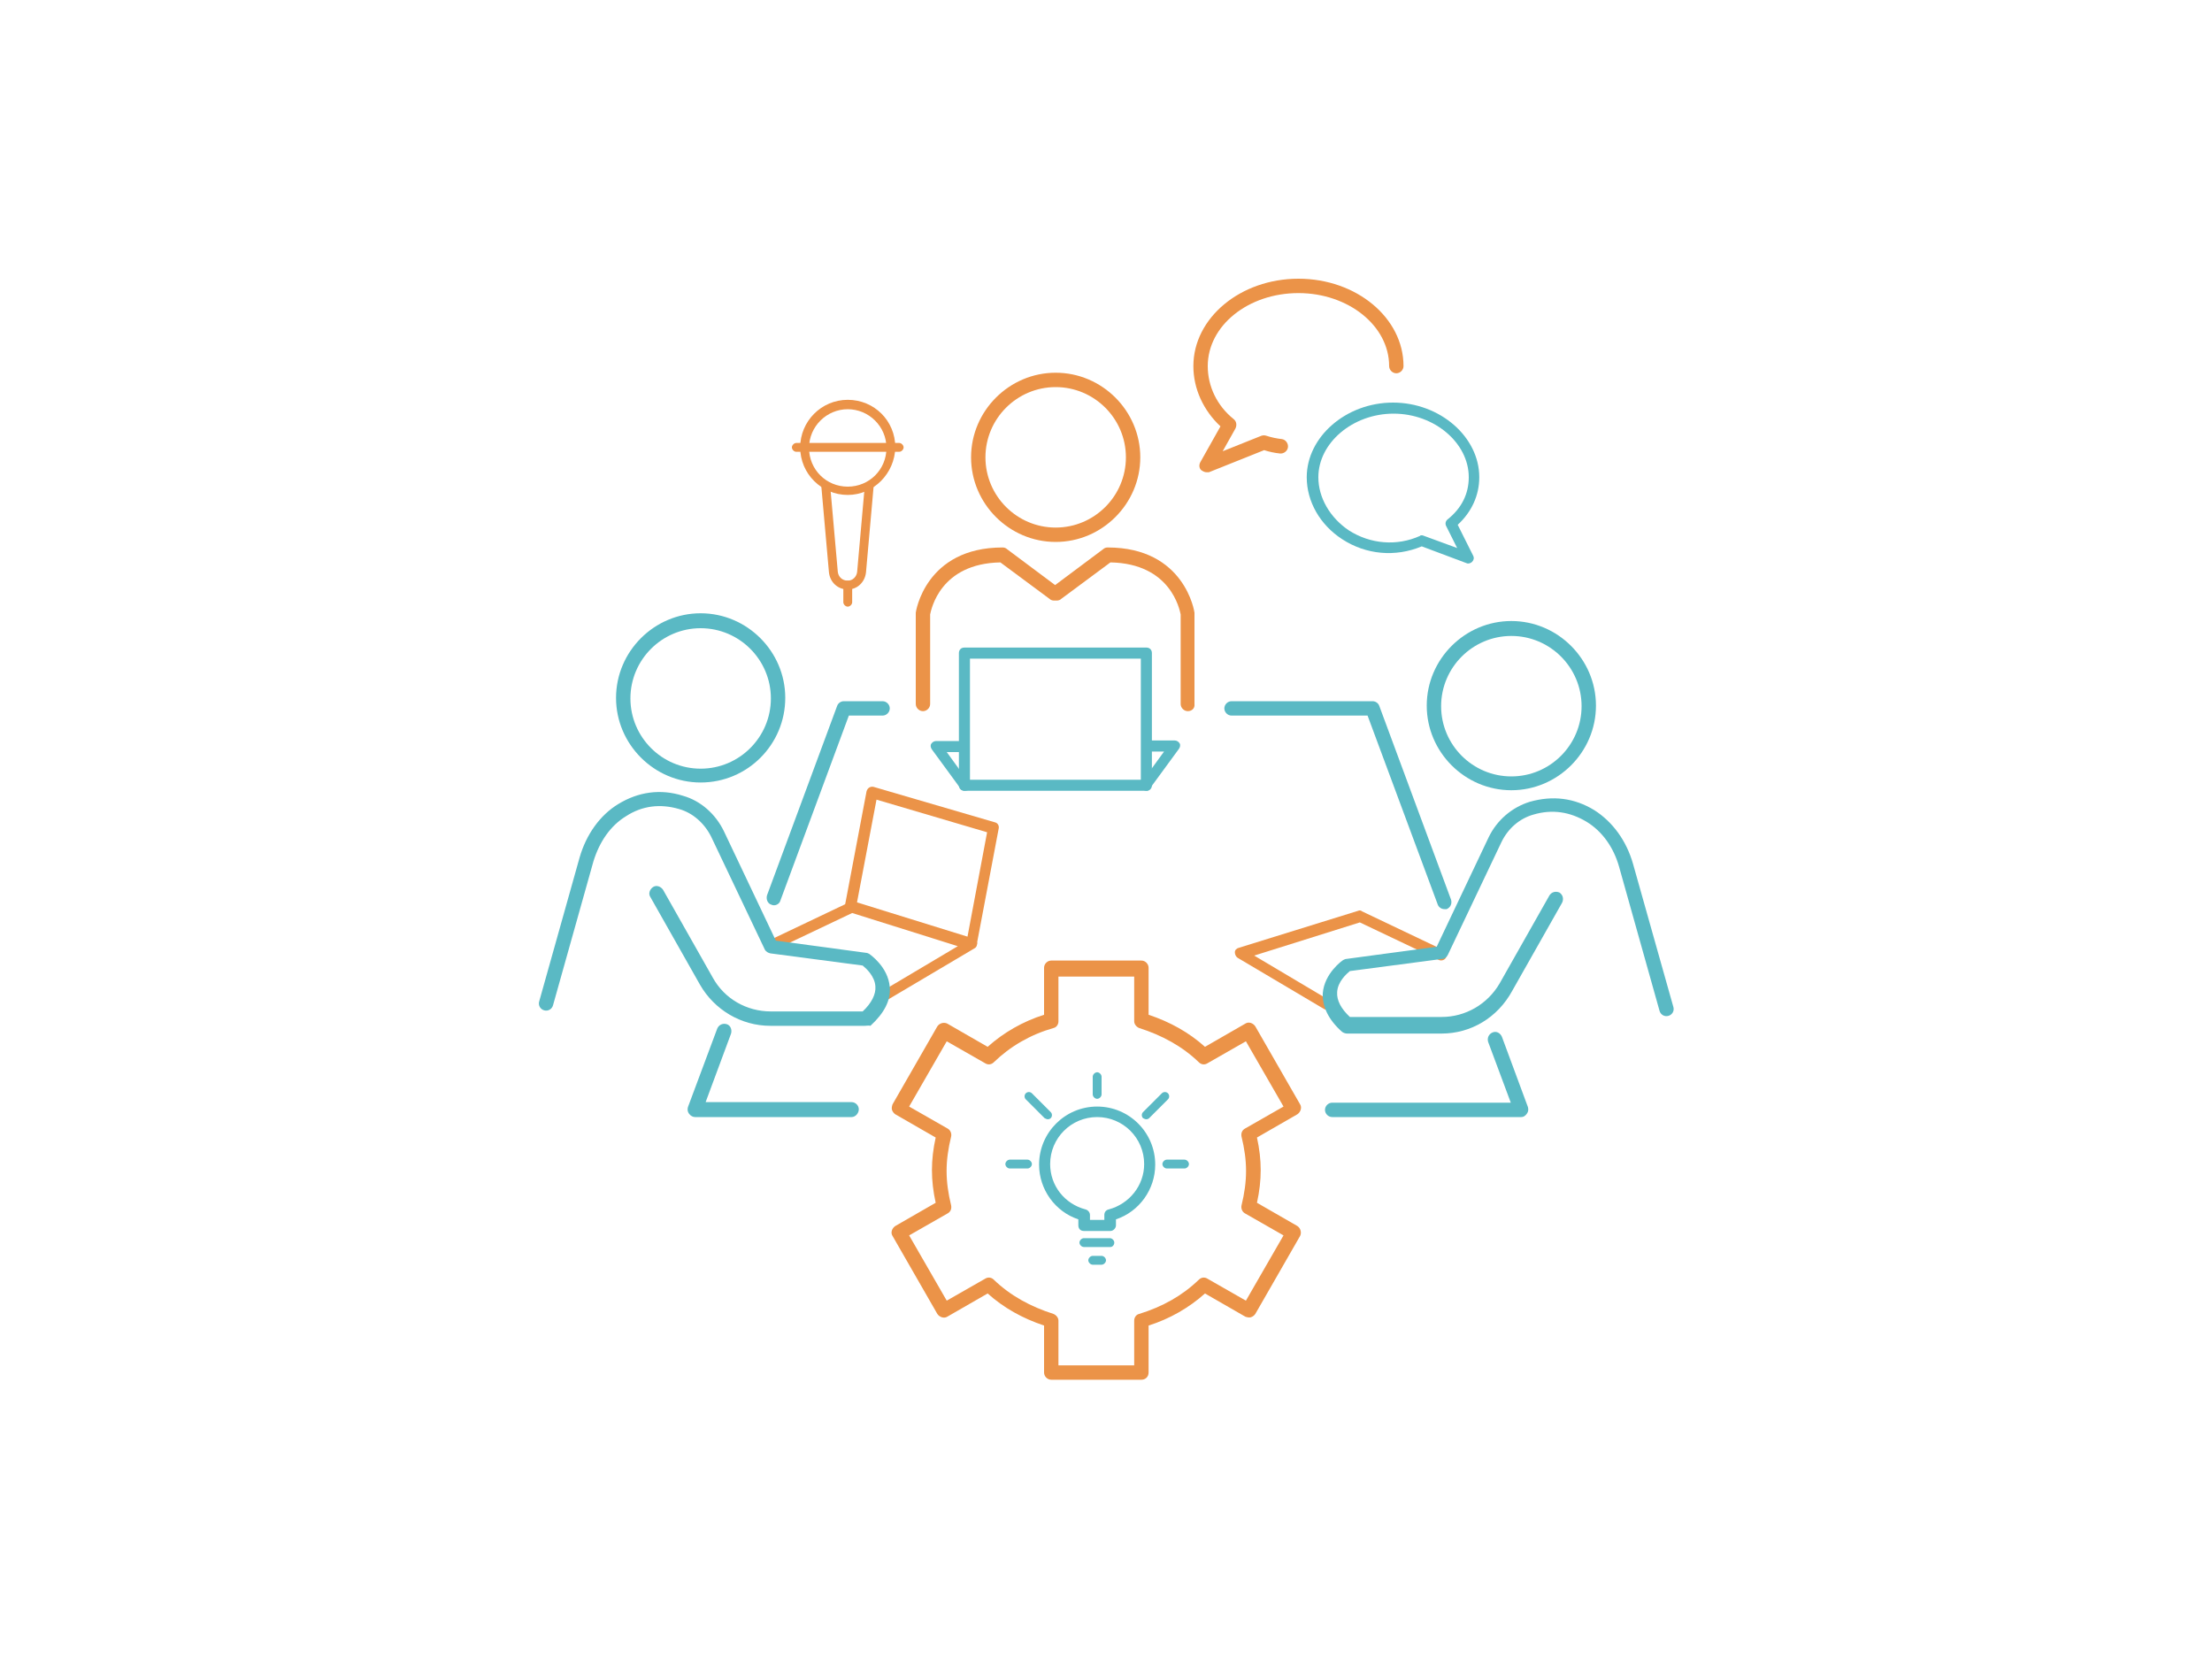 <svg enable-background="new 0 0 400 300" height="300" viewBox="0 0 400 300" width="400" xmlns="http://www.w3.org/2000/svg"><path d="m160 181.2c-.3 0-.7-.2-.9-.5-.3-.5-.1-1.1.3-1.4l13.8-8.2-19.1-6-14.3 6.8c-.5.2-1.1 0-1.3-.5s0-1.1.5-1.3l14.7-7c.2-.1.5-.1.7-.1l21.6 6.7c.4.1.6.4.7.8 0 .4-.1.8-.5 1l-15.7 9.3c-.2.3-.4.4-.5.4z" fill="#eb9348"/><path d="m175.8 171.4c-.1 0-.1 0-.2 0-.5-.1-.9-.6-.8-1.2l3.7-19.7-20-5.9-3.7 19.5c-.1.5-.6.9-1.2.8-.5-.1-.9-.6-.8-1.2l3.9-20.6c.1-.3.2-.5.5-.7.2-.1.5-.2.8-.1l21.9 6.4c.5.1.8.6.7 1.1l-3.9 20.6c-0 .7-.4 1-.9 1z" fill="#eb9348"/><path d="m240 182.6c-.2 0-.3 0-.5-.1l-15.7-9.3c-.3-.2-.5-.6-.5-1s.3-.7.7-.8l21.6-6.7c.2-.1.5-.1.7.1l14.7 7c.5.2.7.8.5 1.3s-.8.7-1.3.5l-14.3-6.8-19.1 6 13.8 8.2c.5.3.6.9.4 1.4-.3 0-.6.2-1 .2z" fill="#eb9348"/><path d="m218.2 85.4c-.4 0-.7-.2-1-.4-.4-.4-.4-1-.1-1.5l3.6-6.4c-3.1-2.9-4.9-6.8-4.9-10.9 0-8.7 8.5-15.8 19-15.8s19 7.1 19 15.8c0 .7-.6 1.3-1.3 1.3s-1.3-.6-1.3-1.3c0-7.3-7.4-13.2-16.4-13.2-9.1 0-16.4 5.9-16.4 13.2 0 3.7 1.7 7.2 4.7 9.6.5.4.6 1.1.3 1.7l-2.3 4.1 7-2.8c.3-.1.6-.1.9 0 .9.3 1.9.5 2.8.6.7.1 1.2.8 1.1 1.5s-.8 1.2-1.5 1.1c-.9-.1-1.9-.3-2.8-.6l-10 4c-.1 0-.3 0-.4 0z" fill="#eb9348"/><path d="m265.5 101.9c-.1 0-.2 0-.4-.1l-8-3c-4.8 2-10.1 1.5-14.4-1.3-4-2.6-6.4-6.8-6.4-11.2 0-7.3 7.1-13.5 15.6-13.5s15.6 6.2 15.6 13.5c0 3.3-1.4 6.3-3.9 8.6l2.8 5.6c.2.4.1.8-.2 1.1-.2.2-.5.3-.7.3zm-8.4-5.1c.1 0 .2 0 .4.1l6 2.2-2-4c-.2-.4-.1-.9.3-1.2 2.5-2 3.8-4.6 3.8-7.6 0-6.2-6.2-11.5-13.6-11.5s-13.6 5.3-13.6 11.5c0 3.7 2.1 7.3 5.5 9.6 3.9 2.5 8.7 2.9 12.9 1 0-.1.2-.1.3-.1z" fill="#5ab9c4"/><path d="m261.2 164.4c-.5 0-1-.3-1.2-.8l-12.7-34.2h-24.6c-.7 0-1.3-.6-1.3-1.3s.6-1.3 1.3-1.3h25.5c.5 0 1 .3 1.2.8l13 35.1c.2.7-.1 1.4-.8 1.7-.1 0-.3 0-.4 0z" fill="#5ab9c4"/><path d="m275.1 202h-34.2c-.7 0-1.3-.6-1.3-1.3s.6-1.3 1.3-1.3h32.3l-4.1-11c-.2-.7.1-1.4.8-1.7s1.4.1 1.7.8l4.7 12.7c.1.4.1.8-.2 1.2s-.6.6-1 .6z" fill="#5ab9c4"/><path d="m154 202h-28.3c-.4 0-.8-.2-1.1-.6s-.3-.8-.2-1.2l5.3-14.2c.3-.7 1-1 1.7-.8s1 1 .8 1.7l-4.6 12.4h26.4c.7 0 1.3.6 1.3 1.3s-.6 1.4-1.3 1.4z" fill="#5ab9c4"/><path d="m140 163.7c-.2 0-.3 0-.5-.1-.7-.2-1-1-.8-1.7l12.7-34.3c.2-.5.7-.8 1.2-.8h7c.7 0 1.3.6 1.3 1.3s-.6 1.3-1.3 1.3h-6.1l-12.4 33.5c-.1.4-.6.8-1.1.8z" fill="#5ab9c4"/><path d="m156.4 185.5h-17.1c-5.3 0-10.1-2.9-12.7-7.4l-9-15.9c-.4-.6-.1-1.4.5-1.8s1.4-.1 1.8.5l9 15.9c2.1 3.8 6.1 6.1 10.5 6.1h16.6c1.6-1.5 2.4-3.1 2.3-4.5-.1-1.9-1.7-3.3-2.3-3.8l-16.7-2.2c-.4-.1-.8-.3-1-.7l-9.7-20.4c-1.2-2.4-3.3-4.3-5.8-5-3.4-1-6.7-.6-9.6 1.3-2.8 1.7-4.8 4.6-5.9 8.2l-7.3 26c-.2.7-.9 1.1-1.6.9s-1.1-.9-.9-1.6l7.3-26c1.2-4.2 3.7-7.7 7-9.7 3.6-2.2 7.6-2.8 11.7-1.5 3.2.9 5.9 3.3 7.4 6.4l9.4 19.8 16.3 2.2c.2 0 .4.1.6.2.1.1 3.4 2.3 3.7 6 .2 2.4-1 4.7-3.5 7-.3-.1-.6 0-1 0z" fill="#5ab9c4"/><path d="m126.7 141.5c-8.4 0-15.3-6.9-15.3-15.3s6.9-15.3 15.3-15.3 15.3 6.9 15.3 15.3-6.8 15.3-15.3 15.3zm0-27.9c-7 0-12.7 5.7-12.7 12.7s5.7 12.7 12.7 12.7 12.7-5.7 12.7-12.7-5.7-12.7-12.7-12.7z" fill="#5ab9c4"/><path d="m190.9 98c-8.4 0-15.3-6.9-15.3-15.3s6.9-15.3 15.3-15.3 15.3 6.9 15.3 15.3-6.9 15.3-15.3 15.3zm0-28c-7 0-12.7 5.7-12.7 12.7s5.7 12.7 12.7 12.7 12.7-5.7 12.7-12.7-5.7-12.7-12.7-12.7z" fill="#eb9348"/><path d="m260.7 186.9h-17.1c-.3 0-.6-.1-.9-.3-2.5-2.2-3.6-4.6-3.5-7 .3-3.6 3.5-5.9 3.7-6s.4-.2.6-.2l16.3-2.2 9.4-19.8c1.5-3.1 4.2-5.4 7.4-6.4 4.2-1.2 8.1-.7 11.7 1.5 3.3 2.1 5.8 5.5 7 9.7l7.3 25.9c.2.7-.2 1.4-.9 1.6s-1.4-.2-1.6-.9l-7.3-26c-1-3.6-3.1-6.5-5.9-8.2-3-1.8-6.2-2.3-9.6-1.3-2.5.7-4.6 2.5-5.8 5l-9.7 20.4c-.2.4-.6.7-1 .7l-16.7 2.2c-.6.5-2.2 1.9-2.3 3.8-.1 1.5.7 3 2.3 4.5h16.6c4.3 0 8.3-2.3 10.5-6.1l9-15.9c.4-.6 1.1-.8 1.8-.5.6.4.8 1.1.5 1.8l-9 15.9c-2.7 5-7.6 7.8-12.8 7.8z" fill="#5ab9c4"/><path d="m273.3 142.9c-8.4 0-15.3-6.9-15.3-15.3s6.9-15.3 15.3-15.3 15.3 6.9 15.3 15.3-6.9 15.3-15.3 15.3zm0-27.9c-7 0-12.7 5.7-12.7 12.7s5.7 12.7 12.7 12.7 12.7-5.7 12.7-12.7-5.7-12.7-12.7-12.7z" fill="#5ab9c4"/><path d="m214.8 128.6c-.7 0-1.3-.6-1.3-1.3v-16.2c-.2-.9-1.8-9.2-12.7-9.4l-8.9 6.6c-.2.2-.5.3-.8.3h-.5c-.3 0-.6-.1-.8-.3l-8.9-6.6c-10.9.2-12.5 8.5-12.7 9.4v16.2c0 .7-.6 1.3-1.3 1.3s-1.3-.6-1.3-1.3v-16.3c0-.1 0-.1 0-.2s1.7-11.8 15.7-11.8c.3 0 .6.1.8.3l8.7 6.5 8.7-6.5c.2-.2.5-.3.8-.3 14 0 15.7 11.7 15.7 11.8v.2 16.3c.1.8-.5 1.3-1.2 1.3z" fill="#eb9348"/><path d="m207.3 143h-32.9c-.6 0-1-.4-1-1v-23.9c0-.6.4-1 1-1h32.9c.6 0 1 .4 1 1v23.9c0 .6-.4 1-1 1zm-31.9-2h30.9v-21.9h-30.9z" fill="#5ab9c4"/><path d="m174.5 143c-.3 0-.6-.1-.8-.4l-5.2-7.1c-.2-.3-.3-.7-.1-1s.5-.5.9-.5h4.7c.6 0 1 .4 1 1s-.4 1-1 1h-2.8l4 5.5c.3.4.2 1.1-.2 1.4-.1 0-.3.1-.5.1z" fill="#5ab9c4"/><path d="m207.3 143c-.2 0-.4-.1-.6-.2-.4-.3-.5-1-.2-1.4l4-5.5h-2.8c-.6 0-1-.4-1-1s.4-1 1-1h4.7c.4 0 .7.2.9.5s.1.7-.1 1l-5.2 7.1c-.1.4-.4.5-.7.5z" fill="#5ab9c4"/><path d="m206.4 249.5h-16.3c-.7 0-1.3-.6-1.3-1.3v-8.5c-3.9-1.3-7.3-3.2-10.2-5.8l-7.3 4.2c-.3.2-.7.2-1 .1s-.6-.3-.8-.6l-8.1-14.1c-.4-.6-.1-1.4.5-1.8l7.3-4.2c-.9-4.1-.9-7.7 0-11.8l-7.3-4.2c-.3-.2-.5-.5-.6-.8s0-.7.1-1l8.1-14.1c.4-.6 1.2-.8 1.8-.5l7.3 4.2c2.9-2.6 6.4-4.6 10.2-5.8v-8.5c0-.7.6-1.3 1.3-1.3h16.3c.7 0 1.3.6 1.3 1.3v8.5c3.9 1.3 7.3 3.2 10.2 5.8l7.3-4.2c.6-.4 1.4-.1 1.8.5l8.1 14.1c.2.3.2.7.1 1s-.3.6-.6.8l-7.3 4.2c.9 4.1.9 7.7 0 11.8l7.3 4.2c.6.4.8 1.2.5 1.8l-8.1 14.1c-.2.3-.5.5-.8.6s-.7 0-1-.1l-7.3-4.2c-2.9 2.6-6.4 4.6-10.2 5.8v8.5c-0 .8-.6 1.3-1.3 1.3zm-15-2.6h13.7v-8.1c0-.6.4-1.1.9-1.2 4.2-1.3 7.8-3.3 10.8-6.2.4-.4 1-.5 1.5-.2l7 4 6.8-11.8-7-4c-.5-.3-.7-.9-.6-1.4 1.1-4.5 1.1-8 0-12.5-.1-.6.1-1.1.6-1.4l7-4-6.8-11.8-7 4c-.5.3-1.1.2-1.5-.2-3-2.9-6.7-4.9-10.8-6.2-.5-.2-.9-.7-.9-1.2v-8.1h-13.7v8.1c0 .6-.4 1.1-.9 1.2-4.2 1.2-7.8 3.3-10.8 6.2-.4.4-1 .5-1.5.2l-7-4-6.8 11.8 7 4c.5.3.7.9.6 1.4-1.1 4.5-1.1 8 0 12.5.1.6-.1 1.1-.6 1.4l-7 4 6.8 11.8 7-4c.5-.3 1.1-.2 1.5.2 3 2.9 6.7 4.9 10.8 6.2.5.2.9.7.9 1.2z" fill="#eb9348"/><g fill="#5ab9c4"><path d="m200.8 222.6h-4.8c-.6 0-1-.4-1-1v-1.1c-4.2-1.4-7.1-5.4-7.1-9.9 0-5.8 4.7-10.5 10.5-10.5s10.5 4.7 10.5 10.5c0 4.5-2.9 8.5-7.1 9.9v1.1c0 .5-.5 1-1 1zm-3.8-2h2.7v-.9c0-.5.3-.9.8-1 3.7-1 6.4-4.3 6.4-8.2 0-4.7-3.8-8.5-8.5-8.5s-8.5 3.8-8.5 8.5c0 3.9 2.6 7.2 6.4 8.2.4.1.8.5.8 1v.9z"/><path d="m199.2 228.7h-1.6c-.4 0-.8-.4-.8-.8s.4-.8.8-.8h1.6c.4 0 .8.4.8.8s-.4.8-.8.8z"/><path d="m200.8 225.5h-4.8c-.4 0-.8-.4-.8-.8s.4-.8.8-.8h4.7c.4 0 .8.4.8.8s-.3.8-.7.8z"/><path d="m198.4 198.7c-.4 0-.8-.4-.8-.8v-3.2c0-.4.4-.8.8-.8s.8.4.8.8v3.2c-0 .4-.4.8-.8.8z"/><path d="m214.2 211.3h-3.2c-.4 0-.8-.4-.8-.8s.4-.8.8-.8h3.2c.4 0 .8.4.8.8s-.4.8-.8.8z"/><path d="m185.8 211.3h-3.2c-.4 0-.8-.4-.8-.8s.4-.8.8-.8h3.2c.4 0 .8.4.8.8s-.4.8-.8.8z"/><path d="m189.5 202.4c-.2 0-.4-.1-.6-.2l-3.4-3.4c-.3-.3-.3-.8 0-1.1s.8-.3 1.1 0l3.4 3.4c.3.3.3.8 0 1.1-.1.1-.3.2-.5.2z"/><path d="m207.3 202.4c-.2 0-.4-.1-.6-.2-.3-.3-.3-.8 0-1.1l3.4-3.4c.3-.3.8-.3 1.1 0s.3.8 0 1.1l-3.4 3.4c-.1.1-.3.2-.5.2z"/></g><path d="m153.3 89.5c-4.7 0-8.6-3.8-8.6-8.6 0-4.7 3.8-8.6 8.6-8.6s8.6 3.8 8.6 8.6c-.1 4.7-3.9 8.6-8.6 8.6zm0-15.5c-3.8 0-7 3.1-7 7s3.1 7 7 7 7-3.1 7-7-3.2-7-7-7z" fill="#eb9348"/><path d="m162.6 81.7h-18.6c-.4 0-.8-.4-.8-.8s.4-.8.8-.8h18.6c.4 0 .8.4.8.8s-.4.8-.8.8z" fill="#eb9348"/><path d="m153.3 106.6c-1.8 0-3.2-1.3-3.4-3.1l-1.4-15.8 1.6-.1 1.4 15.8c.1.9.8 1.6 1.8 1.6.9 0 1.6-.7 1.7-1.6l1.4-15.8 1.6.1-1.4 15.8c-.2 1.8-1.6 3.1-3.3 3.1z" fill="#eb9348"/><path d="m153.3 109.7c-.4 0-.8-.4-.8-.8v-3.1c0-.4.4-.8.8-.8s.8.4.8.8v3.1c-0 .4-.4.8-.8.8z" fill="#eb9348"/></svg>
